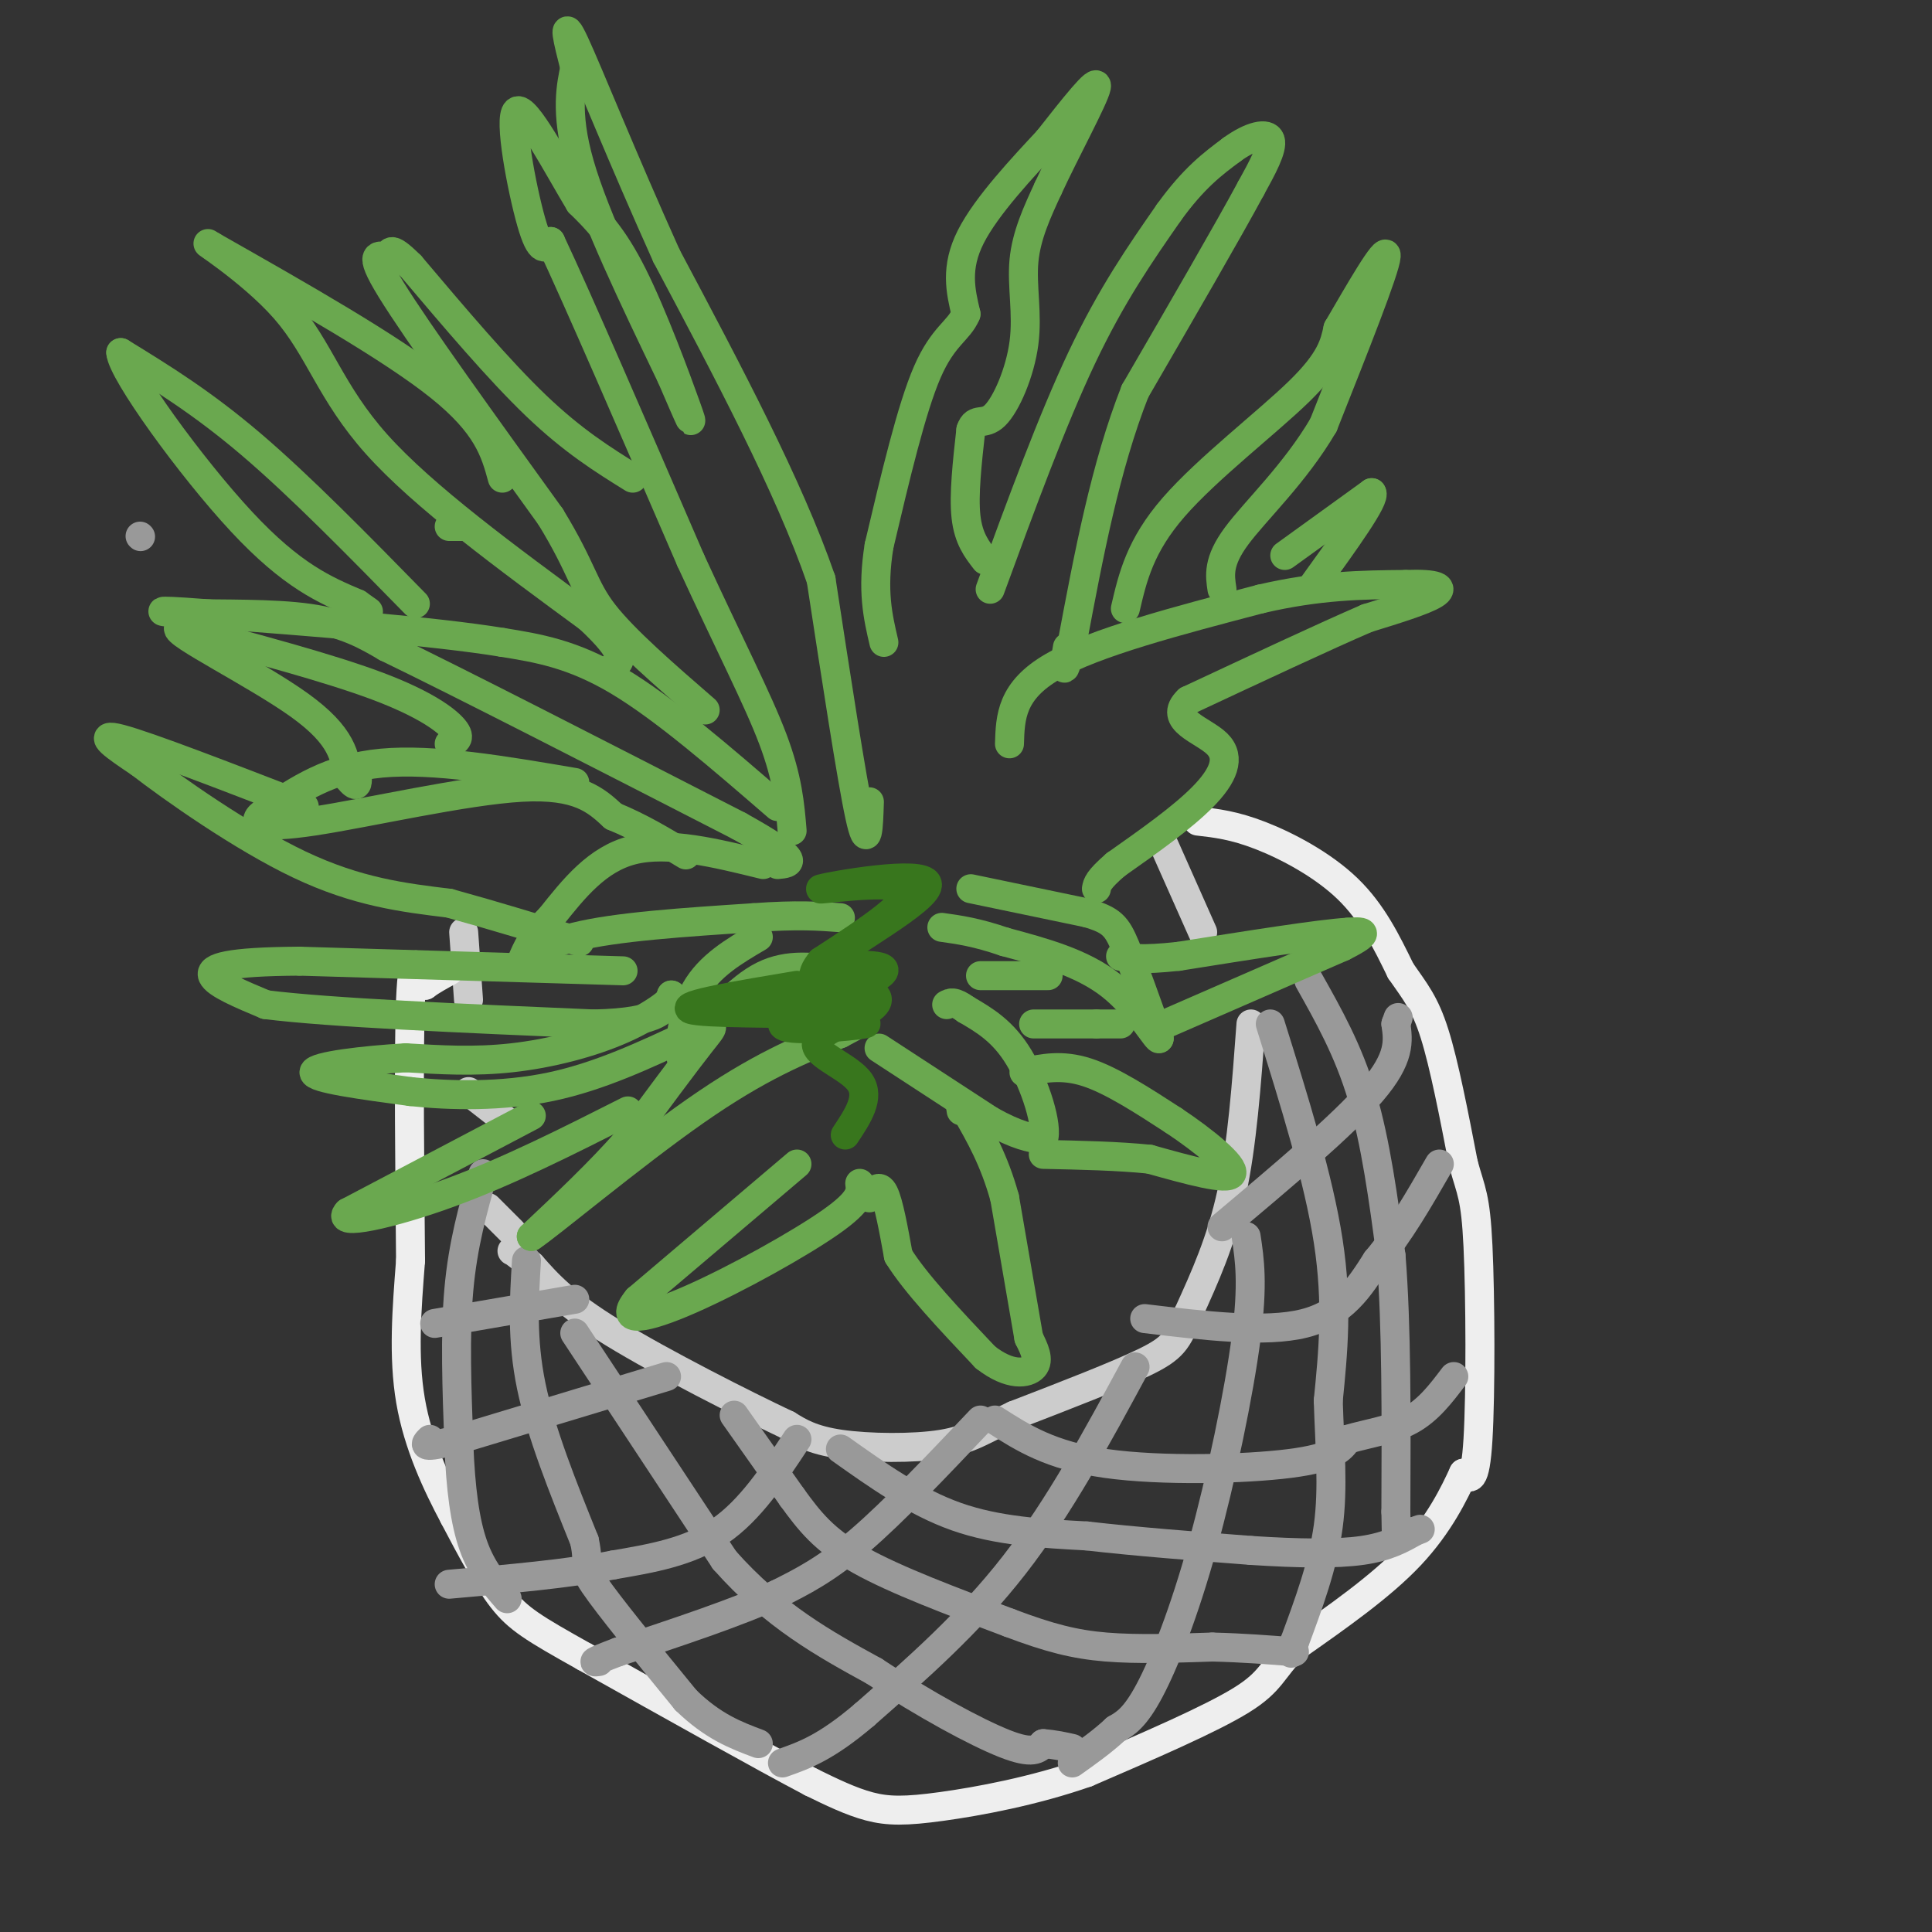 <svg viewBox='0 0 400 400' version='1.1' xmlns='http://www.w3.org/2000/svg' xmlns:xlink='http://www.w3.org/1999/xlink'><rect x="0" y="0" width="400" height="400" fill="#333333" stroke="none"/><g fill='none' stroke='#cccccc' stroke-width='6' stroke-linecap='round' stroke-linejoin='round'><path d='M241,175c0.000,0.000 8.000,18.000 8,18'/><path d='M259,212c-0.917,12.500 -1.833,25.000 -4,35c-2.167,10.000 -5.583,17.500 -9,25'/><path d='M246,272c-2.200,5.622 -3.200,7.178 -9,10c-5.800,2.822 -16.400,6.911 -27,11'/><path d='M210,293c-6.452,3.012 -9.083,5.042 -15,6c-5.917,0.958 -15.119,0.845 -21,0c-5.881,-0.845 -8.440,-2.423 -11,-4'/><path d='M163,295c-8.956,-4.222 -25.844,-12.778 -36,-19c-10.156,-6.222 -13.578,-10.111 -17,-14'/><path d='M110,262c-3.500,-2.833 -3.750,-2.917 -4,-3'/><path d='M106,255c0.000,0.000 -5.000,-5.000 -5,-5'/><path d='M106,233c0.000,0.000 -9.000,-7.000 -9,-7'/><path d='M97,207c0.000,0.000 -1.000,-14.000 -1,-14'/></g>
<g fill='none' stroke='#eeeeee' stroke-width='6' stroke-linecap='round' stroke-linejoin='round'><path d='M248,170c3.733,0.422 7.467,0.844 13,3c5.533,2.156 12.867,6.044 18,11c5.133,4.956 8.067,10.978 11,17'/><path d='M290,201c3.000,4.333 5.000,6.667 7,13c2.000,6.333 4.000,16.667 6,27'/><path d='M303,241c1.571,5.726 2.500,6.542 3,17c0.500,10.458 0.571,30.560 0,40c-0.571,9.440 -1.786,8.220 -3,7'/><path d='M303,305c-1.844,4.022 -4.956,10.578 -11,17c-6.044,6.422 -15.022,12.711 -24,19'/><path d='M268,341c-4.756,4.733 -4.644,7.067 -11,11c-6.356,3.933 -19.178,9.467 -32,15'/><path d='M225,367c-10.988,3.845 -22.458,5.958 -30,7c-7.542,1.042 -11.155,1.012 -15,0c-3.845,-1.012 -7.923,-3.006 -12,-5'/><path d='M168,369c-9.833,-5.167 -28.417,-15.583 -47,-26'/><path d='M121,343c-10.644,-5.956 -13.756,-7.844 -17,-12c-3.244,-4.156 -6.622,-10.578 -10,-17'/><path d='M94,314c-3.556,-6.689 -7.444,-14.911 -9,-24c-1.556,-9.089 -0.778,-19.044 0,-29'/><path d='M85,261c-0.133,-16.378 -0.467,-42.822 0,-54c0.467,-11.178 1.733,-7.089 3,-3'/><path d='M88,204c1.333,-1.000 3.167,-2.000 5,-3'/></g>
<g fill='none' stroke='#999999' stroke-width='6' stroke-linecap='round' stroke-linejoin='round'><path d='M100,243c-2.083,7.333 -4.167,14.667 -5,24c-0.833,9.333 -0.417,20.667 0,32'/><path d='M95,299c0.356,9.156 1.244,16.044 3,21c1.756,4.956 4.378,7.978 7,11'/><path d='M109,261c-0.500,8.167 -1.000,16.333 1,26c2.000,9.667 6.500,20.833 11,32'/><path d='M121,319c1.311,5.911 -0.911,4.689 2,9c2.911,4.311 10.956,14.156 19,24'/><path d='M142,352c5.667,5.500 10.333,7.250 15,9'/><path d='M119,276c0.000,0.000 31.000,47.000 31,47'/><path d='M150,323c10.333,11.667 20.667,17.333 31,23'/><path d='M181,346c10.467,6.911 21.133,12.689 27,15c5.867,2.311 6.933,1.156 8,0'/><path d='M216,361c2.333,0.167 4.167,0.583 6,1'/><path d='M152,293c0.000,0.000 12.000,17.000 12,17'/><path d='M164,310c3.600,4.956 6.600,8.844 14,13c7.400,4.156 19.200,8.578 31,13'/><path d='M209,336c8.289,3.133 13.511,4.467 20,5c6.489,0.533 14.244,0.267 22,0'/><path d='M251,341c6.500,0.167 11.750,0.583 17,1'/><path d='M174,300c7.750,5.500 15.500,11.000 24,14c8.500,3.000 17.750,3.500 27,4'/><path d='M225,318c10.167,1.167 22.083,2.083 34,3'/><path d='M259,321c9.911,0.644 17.689,0.756 23,0c5.311,-0.756 8.156,-2.378 11,-4'/><path d='M293,317c1.833,-0.667 0.917,-0.333 0,0'/><path d='M206,294c5.756,3.689 11.511,7.378 23,9c11.489,1.622 28.711,1.178 38,0c9.289,-1.178 10.644,-3.089 12,-5'/><path d='M279,298c4.356,-1.267 9.244,-1.933 13,-4c3.756,-2.067 6.378,-5.533 9,-9'/><path d='M237,273c12.500,1.500 25.000,3.000 33,1c8.000,-2.000 11.500,-7.500 15,-13'/><path d='M285,261c4.667,-5.500 8.833,-12.750 13,-20'/><path d='M253,254c12.500,-10.500 25.000,-21.000 31,-28c6.000,-7.000 5.500,-10.500 5,-14'/><path d='M289,212c0.833,-2.333 0.417,-1.167 0,0'/><path d='M258,256c0.732,4.857 1.464,9.714 0,21c-1.464,11.286 -5.125,29.000 -9,43c-3.875,14.000 -7.964,24.286 -11,30c-3.036,5.714 -5.018,6.857 -7,8'/><path d='M231,358c-2.667,2.500 -5.833,4.750 -9,7'/><path d='M235,283c-7.833,14.500 -15.667,29.000 -25,41c-9.333,12.000 -20.167,21.500 -31,31'/><path d='M179,355c-8.000,6.833 -12.500,8.417 -17,10'/><path d='M203,294c-9.000,9.500 -18.000,19.000 -25,25c-7.000,6.000 -12.000,8.500 -17,11'/><path d='M161,330c-8.333,3.833 -20.667,7.917 -33,12'/><path d='M128,342c-6.167,2.333 -5.083,2.167 -4,2'/><path d='M165,298c-4.833,7.333 -9.667,14.667 -16,19c-6.333,4.333 -14.167,5.667 -22,7'/><path d='M127,324c-9.333,1.833 -21.667,2.917 -34,4'/><path d='M138,285c0.000,0.000 -43.000,13.000 -43,13'/><path d='M95,298c-8.167,2.167 -7.083,1.083 -6,0'/><path d='M119,269c0.000,0.000 -29.000,5.000 -29,5'/><path d='M263,212c5.000,16.000 10.000,32.000 12,45c2.000,13.000 1.000,23.000 0,33'/><path d='M275,290c0.311,9.844 1.089,17.956 0,26c-1.089,8.044 -4.044,16.022 -7,24'/><path d='M268,340c-1.167,4.000 -0.583,2.000 0,0'/><path d='M271,203c4.083,7.250 8.167,14.500 11,24c2.833,9.500 4.417,21.250 6,33'/><path d='M288,260c1.167,14.333 1.083,33.667 1,53'/><path d='M289,313c0.167,8.833 0.083,4.417 0,0'/><path d='M29,111c0.000,0.000 0.100,0.100 0.1,0.1'/></g>
<g fill='none' stroke='#6aa84f' stroke-width='6' stroke-linecap='round' stroke-linejoin='round'><path d='M180,248c1.000,-1.500 2.000,-3.000 3,-1c1.000,2.000 2.000,7.500 3,13'/><path d='M186,260c3.500,5.667 10.750,13.333 18,21'/><path d='M204,281c5.067,3.978 8.733,3.422 10,2c1.267,-1.422 0.133,-3.711 -1,-6'/><path d='M213,277c-1.000,-5.833 -3.000,-17.417 -5,-29'/><path d='M208,248c-2.167,-7.833 -5.083,-12.917 -8,-18'/><path d='M200,230c-1.500,-3.000 -1.250,-1.500 -1,0'/><path d='M182,217c0.000,0.000 23.000,15.000 23,15'/><path d='M205,232c5.667,3.167 8.333,3.583 11,4'/><path d='M216,236c1.089,-2.711 -1.689,-11.489 -5,-17c-3.311,-5.511 -7.156,-7.756 -11,-10'/><path d='M200,209c-2.500,-1.833 -3.250,-1.417 -4,-1'/><path d='M212,222c3.917,-0.833 7.833,-1.667 13,0c5.167,1.667 11.583,5.833 18,10'/><path d='M243,232c6.222,4.133 12.778,9.467 12,11c-0.778,1.533 -8.889,-0.733 -17,-3'/><path d='M238,240c-6.500,-0.667 -14.250,-0.833 -22,-1'/><path d='M214,212c0.000,0.000 13.000,0.000 13,0'/><path d='M227,212c3.000,0.000 4.000,0.000 5,0'/><path d='M239,213c0.000,0.000 39.000,-17.000 39,-17'/><path d='M278,196c6.667,-3.333 3.833,-3.167 1,-3'/><path d='M279,193c-5.667,0.333 -20.333,2.667 -35,5'/><path d='M244,198c-7.833,0.833 -9.917,0.417 -12,0'/><path d='M203,202c0.000,0.000 14.000,0.000 14,0'/><path d='M201,184c0.000,0.000 24.000,5.000 24,5'/><path d='M225,189c5.200,1.489 6.200,2.711 8,7c1.800,4.289 4.400,11.644 7,19'/><path d='M240,215c-0.156,0.911 -4.044,-6.311 -10,-11c-5.956,-4.689 -13.978,-6.844 -22,-9'/><path d='M208,195c-5.833,-2.000 -9.417,-2.500 -13,-3'/><path d='M209,154c0.167,-5.500 0.333,-11.000 9,-16c8.667,-5.000 25.833,-9.500 43,-14'/><path d='M261,124c12.167,-2.833 21.083,-2.917 30,-3'/><path d='M291,121c6.622,-0.244 8.178,0.644 6,2c-2.178,1.356 -8.089,3.178 -14,5'/><path d='M283,128c-8.500,3.667 -22.750,10.333 -37,17'/><path d='M246,145c-4.405,4.179 3.083,6.125 6,9c2.917,2.875 1.262,6.679 -3,11c-4.262,4.321 -11.131,9.161 -18,14'/><path d='M231,179c-3.667,3.167 -3.833,4.083 -4,5'/><path d='M233,126c1.511,-6.489 3.022,-12.978 10,-21c6.978,-8.022 19.422,-17.578 26,-24c6.578,-6.422 7.289,-9.711 8,-13'/><path d='M277,68c4.044,-6.911 10.156,-17.689 10,-15c-0.156,2.689 -6.578,18.844 -13,35'/><path d='M274,88c-5.889,10.067 -14.111,17.733 -18,23c-3.889,5.267 -3.444,8.133 -3,11'/><path d='M266,115c0.000,0.000 18.000,-13.000 18,-13'/><path d='M284,102c1.000,1.000 -5.500,10.000 -12,19'/><path d='M205,122c6.417,-17.500 12.833,-35.000 19,-48c6.167,-13.000 12.083,-21.500 18,-30'/><path d='M242,44c5.167,-7.167 9.083,-10.083 13,-13'/><path d='M255,31c3.978,-2.911 7.422,-3.689 8,-2c0.578,1.689 -1.711,5.844 -4,10'/><path d='M259,39c-4.667,8.667 -14.333,25.333 -24,42'/><path d='M235,81c-6.167,15.667 -9.583,33.833 -13,52'/><path d='M222,133c-2.333,8.833 -1.667,4.917 -1,1'/><path d='M204,116c-1.750,-2.250 -3.500,-4.500 -4,-9c-0.500,-4.500 0.250,-11.250 1,-18'/><path d='M201,89c0.907,-2.778 2.676,-0.724 5,-3c2.324,-2.276 5.203,-8.882 6,-15c0.797,-6.118 -0.486,-11.748 0,-17c0.486,-5.252 2.743,-10.126 5,-15'/><path d='M217,39c3.444,-7.489 9.556,-18.711 10,-21c0.444,-2.289 -4.778,4.356 -10,11'/><path d='M217,29c-5.067,5.444 -12.733,13.556 -16,20c-3.267,6.444 -2.133,11.222 -1,16'/><path d='M200,65c-1.489,3.556 -4.711,4.444 -8,12c-3.289,7.556 -6.644,21.778 -10,36'/><path d='M182,113c-1.500,9.333 -0.250,14.667 1,20'/><path d='M180,166c-0.167,5.333 -0.333,10.667 -2,3c-1.667,-7.667 -4.833,-28.333 -8,-49'/><path d='M170,120c-6.667,-19.333 -19.333,-43.167 -32,-67'/><path d='M138,53c-9.200,-20.422 -16.200,-37.978 -19,-44c-2.800,-6.022 -1.400,-0.511 0,5'/><path d='M119,14c-0.622,3.267 -2.178,8.933 1,20c3.178,11.067 11.089,27.533 19,44'/><path d='M139,78c4.143,9.595 5.000,11.583 3,6c-2.000,-5.583 -6.857,-18.738 -11,-27c-4.143,-8.262 -7.571,-11.631 -11,-15'/><path d='M120,42c-4.774,-7.940 -11.208,-20.292 -13,-19c-1.792,1.292 1.060,16.226 3,23c1.940,6.774 2.970,5.387 4,4'/><path d='M114,50c5.500,11.667 17.250,38.833 29,66'/><path d='M143,116c8.111,17.644 13.889,28.756 17,37c3.111,8.244 3.556,13.622 4,19'/><path d='M131,99c-6.167,-3.833 -12.333,-7.667 -20,-15c-7.667,-7.333 -16.833,-18.167 -26,-29'/><path d='M85,55c-4.821,-4.798 -3.875,-2.292 -5,-2c-1.125,0.292 -4.321,-1.631 1,7c5.321,8.631 19.161,27.815 33,47'/><path d='M114,107c6.644,10.867 6.756,14.533 11,20c4.244,5.467 12.622,12.733 21,20'/><path d='M104,99c-1.500,-5.500 -3.000,-11.000 -13,-19c-10.000,-8.000 -28.500,-18.500 -47,-29'/><path d='M44,51c-4.488,-2.786 7.792,4.750 15,13c7.208,8.250 9.345,17.214 19,28c9.655,10.786 26.827,23.393 44,36'/><path d='M122,128c8.167,7.667 6.583,8.833 5,10'/><path d='M96,109c0.000,0.000 -3.000,0.000 -3,0'/><path d='M86,125c-11.917,-12.167 -23.833,-24.333 -34,-33c-10.167,-8.667 -18.583,-13.833 -27,-19'/><path d='M25,73c0.289,4.067 14.511,23.733 25,35c10.489,11.267 17.244,14.133 24,17'/><path d='M74,125c4.000,2.833 2.000,1.417 0,0'/><path d='M161,167c-11.750,-10.167 -23.500,-20.333 -33,-26c-9.500,-5.667 -16.750,-6.833 -24,-8'/><path d='M104,133c-14.333,-2.333 -38.167,-4.167 -62,-6'/><path d='M42,127c-11.571,-0.917 -9.500,-0.208 -3,0c6.500,0.208 17.429,-0.083 25,1c7.571,1.083 11.786,3.542 16,6'/><path d='M80,134c14.833,7.167 43.917,22.083 73,37'/><path d='M153,171c13.500,7.500 10.750,7.750 8,8'/><path d='M158,179c-9.833,-2.417 -19.667,-4.833 -27,-3c-7.333,1.833 -12.167,7.917 -17,14'/><path d='M114,190c-3.833,3.833 -4.917,6.417 -6,9'/><path d='M108,199c-0.133,0.467 2.533,-2.867 11,-5c8.467,-2.133 22.733,-3.067 37,-4'/><path d='M156,190c9.167,-0.667 13.583,-0.333 18,0'/><path d='M157,194c-5.067,2.978 -10.133,5.956 -13,11c-2.867,5.044 -3.533,12.156 -3,14c0.533,1.844 2.267,-1.578 4,-5'/><path d='M145,214c2.800,-3.400 7.800,-9.400 13,-12c5.200,-2.600 10.600,-1.800 16,-1'/><path d='M174,201c2.833,0.000 1.917,0.500 1,1'/><path d='M119,162c-14.667,-2.500 -29.333,-5.000 -40,-4c-10.667,1.000 -17.333,5.500 -24,10'/><path d='M55,168c-3.786,2.488 -1.250,3.708 10,2c11.250,-1.708 31.214,-6.345 43,-7c11.786,-0.655 15.393,2.673 19,6'/><path d='M127,169c5.667,2.333 10.333,5.167 15,8'/><path d='M93,154c1.289,-0.533 2.578,-1.067 1,-3c-1.578,-1.933 -6.022,-5.267 -16,-9c-9.978,-3.733 -25.489,-7.867 -41,-12'/><path d='M37,130c-1.267,1.022 16.067,9.578 25,16c8.933,6.422 9.467,10.711 10,15'/><path d='M72,161c2.000,2.500 2.000,1.250 2,0'/><path d='M63,167c-16.167,-6.250 -32.333,-12.500 -38,-14c-5.667,-1.500 -0.833,1.750 4,5'/><path d='M29,158c6.578,5.089 21.022,15.311 33,21c11.978,5.689 21.489,6.844 31,8'/><path d='M93,187c9.667,2.667 18.333,5.333 27,8'/><path d='M129,201c0.000,0.000 -67.000,-2.000 -67,-2'/><path d='M62,199c-14.911,0.089 -18.689,1.311 -18,3c0.689,1.689 5.844,3.844 11,6'/><path d='M55,208c13.167,1.667 40.583,2.833 68,4'/><path d='M123,212c14.000,-0.333 15.000,-3.167 16,-6'/><path d='M139,206c1.321,0.298 -3.375,4.042 -10,7c-6.625,2.958 -15.179,5.131 -23,6c-7.821,0.869 -14.911,0.435 -22,0'/><path d='M84,219c-8.533,0.489 -18.867,1.711 -19,3c-0.133,1.289 9.933,2.644 20,4'/><path d='M85,226c8.267,0.889 18.933,1.111 29,-1c10.067,-2.111 19.533,-6.556 29,-11'/><path d='M143,214c5.622,-2.156 5.178,-2.044 2,2c-3.178,4.044 -9.089,12.022 -15,20'/><path d='M130,236c-5.833,6.667 -12.917,13.333 -20,20'/><path d='M110,256c3.111,-1.956 20.889,-16.844 34,-26c13.111,-9.156 21.556,-12.578 30,-16'/><path d='M174,214c5.000,-2.667 2.500,-1.333 0,0'/><path d='M165,241c0.000,0.000 -33.000,28.000 -33,28'/><path d='M132,269c-4.274,5.190 1.542,4.167 11,0c9.458,-4.167 22.560,-11.476 29,-16c6.440,-4.524 6.220,-6.262 6,-8'/><path d='M110,231c0.000,0.000 -38.000,20.000 -38,20'/><path d='M72,251c-2.889,2.978 8.889,0.422 21,-4c12.111,-4.422 24.556,-10.711 37,-17'/></g>
<g fill='none' stroke='#38761d' stroke-width='6' stroke-linecap='round' stroke-linejoin='round'><path d='M165,204c-12.222,2.044 -24.444,4.089 -22,5c2.444,0.911 19.556,0.689 26,1c6.444,0.311 2.222,1.156 -2,2'/><path d='M167,212c3.796,0.156 14.285,-0.453 12,0c-2.285,0.453 -17.346,1.968 -17,0c0.346,-1.968 16.099,-7.419 20,-10c3.901,-2.581 -4.049,-2.290 -12,-2'/><path d='M170,200c4.785,-4.268 22.746,-13.938 22,-17c-0.746,-3.062 -20.201,0.483 -22,1c-1.799,0.517 14.057,-1.995 17,0c2.943,1.995 -7.029,8.498 -17,15'/><path d='M170,199c-2.814,3.434 -1.348,4.517 1,5c2.348,0.483 5.580,0.364 8,1c2.420,0.636 4.030,2.026 1,4c-3.030,1.974 -10.700,4.531 -11,7c-0.300,2.469 6.772,4.848 9,8c2.228,3.152 -0.386,7.076 -3,11'/></g>
</svg>